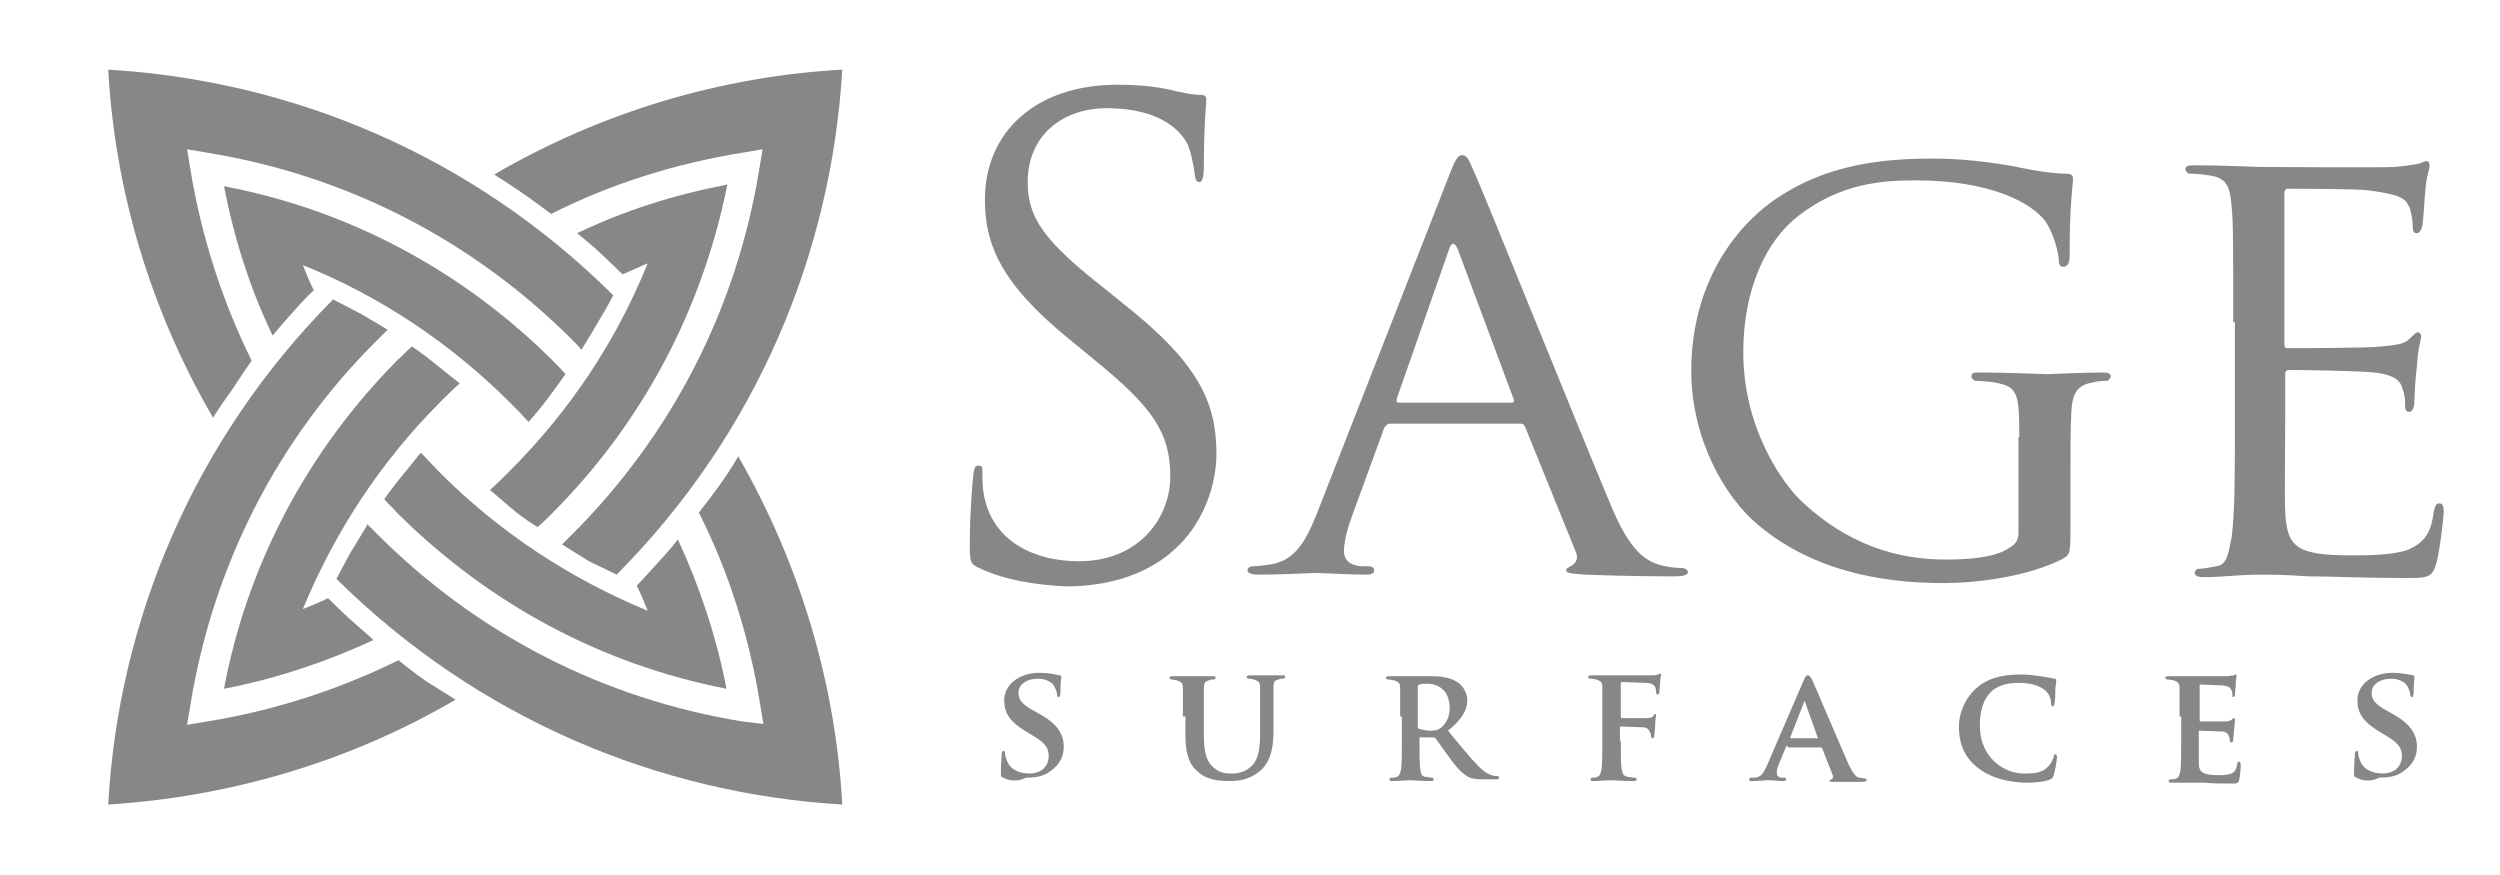 <?xml version="1.0" encoding="utf-8"?>
<!-- Generator: Adobe Illustrator 25.2.3, SVG Export Plug-In . SVG Version: 6.00 Build 0)  -->
<svg version="1.1" id="Layer_1" xmlns="http://www.w3.org/2000/svg" xmlns:xlink="http://www.w3.org/1999/xlink" x="0px" y="0px"
	 viewBox="0 0 298 104.3" style="enable-background:new 0 0 298 104.3;" xml:space="preserve">
<style type="text/css">
	.Arched_x0020_Green{fill:url(#SVGID_1_);stroke:#FFFFFF;stroke-width:0.25;stroke-miterlimit:1;}
	.st0{fill:#878787;}
</style>
<linearGradient id="SVGID_1_" gradientUnits="userSpaceOnUse" x1="-63.667" y1="-73" x2="-62.96" y2="-73.707">
	<stop  offset="0" style="stop-color:#20AC4B"/>
	<stop  offset="0.983" style="stop-color:#19361A"/>
</linearGradient>
<g>
	<g>
		<path class="st0" d="M116.7,67.7c-1.1-0.5-1.1-0.8-1.1-2.9c0-3.8,0.3-6.9,0.4-8.1c0.1-0.8,0.2-1.2,0.6-1.2c0.5,0,0.5,0.2,0.5,0.8
			c0,0.7,0,1.8,0.2,2.8c1.1,5.6,6.2,7.8,11.3,7.8c7.3,0,10.9-5.3,10.9-10.1c0-5.3-2.2-8.3-8.8-13.7l-3.4-2.8
			c-8.1-6.6-9.9-11.3-9.9-16.5c0-8.1,6.1-13.7,15.8-13.7c3,0,5.2,0.3,7.1,0.8c1.4,0.3,2.1,0.4,2.7,0.4c0.6,0,0.8,0.2,0.8,0.5
			c0,0.4-0.3,2.9-0.3,8.1c0,1.2-0.2,1.8-0.5,1.8c-0.5,0-0.5-0.4-0.6-1c-0.1-0.9-0.5-3-1-3.8c-0.5-0.8-2.5-4-9.5-4
			c-5.3,0-9.4,3.3-9.4,8.8c0,4.3,2,7.1,9.3,12.8l2.1,1.7c9,7.1,11.1,11.8,11.1,17.9c0,3.1-1.2,8.9-6.5,12.6
			c-3.3,2.3-7.4,3.2-11.5,3.2C123.4,69.7,119.9,69.2,116.7,67.7z"/>
		<path class="st0" d="M172.7,21c0.8-2.1,1.1-2.5,1.6-2.5c0.7,0,0.9,0.9,1.6,2.4c1.2,2.7,12,29.5,16.1,39.3c2.4,5.8,4.3,6.6,5.7,7.1
			c1,0.3,2,0.4,2.7,0.4c0.4,0,0.8,0.2,0.8,0.5c0,0.4-0.8,0.5-1.5,0.5c-1,0-5.9,0-10.6-0.2c-1.3-0.1-2.4-0.1-2.4-0.5
			c0-0.3,0.2-0.3,0.5-0.5c0.4-0.2,1.1-0.7,0.6-1.8l-6-14.8c-0.2-0.3-0.2-0.4-0.6-0.4h-15.5c-0.3,0-0.5,0.2-0.7,0.5l-3.8,10.4
			c-0.6,1.6-1,3.2-1,4.3c0,1.3,1.1,1.8,2.3,1.8h0.6c0.5,0,0.7,0.2,0.7,0.5c0,0.4-0.4,0.5-1,0.5c-1.6,0-5.3-0.2-6-0.2
			c-0.7,0-4,0.2-6.8,0.2c-0.8,0-1.3-0.2-1.3-0.5c0-0.3,0.3-0.5,0.6-0.5c0.5,0,1.4-0.1,2-0.2c3-0.4,4.3-2.7,5.6-5.9L172.7,21z
			 M180.2,48c0.3,0,0.3-0.2,0.2-0.5l-6.6-17.7c-0.4-1-0.8-1-1.1,0l-6.2,17.7c-0.1,0.3,0,0.5,0.2,0.5H180.2z"/>
		<path class="st0" d="M240.7,52.1c0-5.3-0.2-6-2.9-6.5c-0.5-0.1-1.7-0.2-2.3-0.2c-0.2,0-0.5-0.3-0.5-0.5c0-0.5,0.3-0.5,1.1-0.5
			c3,0,7.5,0.2,7.9,0.2c0.3,0,4.5-0.2,6.5-0.2c0.8,0,1.1,0.1,1.1,0.5c0,0.2-0.3,0.5-0.5,0.5c-0.5,0-0.9,0-1.7,0.2
			c-1.8,0.3-2.4,1.3-2.5,3.6c-0.1,2.1-0.1,4-0.1,6.7v7.2c0,3-0.1,3-0.9,3.5c-4.3,2.2-10.4,2.9-14.2,2.9c-5.1,0-14.6-0.6-22.1-6.9
			c-4.1-3.4-8-10.4-8-18.4c0-10.4,5.3-17.7,11.2-21.2c6-3.7,12.7-4.1,17.8-4.1c4.3,0,9,0.8,10.3,1.1c1.4,0.3,3.7,0.7,5.4,0.7
			c0.7,0,0.8,0.3,0.8,0.6c0,0.9-0.4,2.7-0.4,9.1c0,1.1-0.3,1.4-0.8,1.4c-0.4,0-0.5-0.4-0.5-1c-0.1-0.8-0.5-2.7-1.5-4.3
			c-1.7-2.4-6.8-5-15.5-5c-4,0-8.9,0.3-14,4.2c-3.9,3-6.6,8.8-6.6,16.3c0,9.1,4.7,15.7,7.1,17.9c5.3,4.9,11,6.8,17.1,6.8
			c2.4,0,5.5-0.2,7.2-1.2c0.8-0.5,1.4-0.8,1.4-2V52.1z"/>
		<path class="st0" d="M266.2,38.4c0-10,0-11.9-0.2-13.9c-0.2-2.2-0.5-3.3-2.7-3.6c-0.5-0.1-1.7-0.2-2.3-0.2c-0.2,0-0.5-0.3-0.5-0.5
			c0-0.4,0.3-0.5,1.1-0.5c3,0,7.4,0.2,7.8,0.2c0.5,0,14.5,0.1,16,0c1.3-0.1,2.5-0.3,3-0.4c0.3-0.1,0.6-0.3,0.9-0.3
			c0.2,0,0.3,0.3,0.3,0.6c0,0.5-0.4,1.2-0.5,3c-0.1,0.6-0.2,3.5-0.4,4.3c-0.1,0.3-0.3,0.7-0.6,0.7c-0.4,0-0.5-0.3-0.5-0.8
			c0-0.5-0.1-1.5-0.4-2.3c-0.5-1.1-1.1-1.5-4.8-2c-1.1-0.2-8.9-0.2-9.7-0.2c-0.3,0-0.4,0.2-0.4,0.7v17.6c0,0.5,0,0.7,0.4,0.7
			c0.8,0,9.7,0,11.2-0.2c1.6-0.2,2.6-0.2,3.3-0.9c0.5-0.5,0.8-0.8,1-0.8c0.2,0,0.4,0.2,0.4,0.5c0,0.4-0.4,1.4-0.5,3.6
			c-0.2,1.3-0.3,3.7-0.3,4.2c0,0.5-0.2,1.2-0.6,1.2c-0.3,0-0.5-0.2-0.5-0.6c0-0.6,0-1.3-0.3-2.1c-0.2-0.9-0.8-1.7-3.4-2
			c-1.8-0.2-9-0.3-10.1-0.3c-0.4,0-0.5,0.2-0.5,0.5v5.4c0,2.2-0.1,9.7,0,11c0.2,4.3,1.4,5.2,8,5.2c1.7,0,4.9,0,6.7-0.7
			c1.8-0.8,2.7-1.9,3-4.5c0.2-0.8,0.3-1,0.7-1c0.4,0,0.5,0.5,0.5,1c0,0.5-0.5,4.9-0.9,6.2c-0.5,1.7-1.1,1.7-3.7,1.7
			c-5,0-8.9-0.2-11.6-0.2c-2.8-0.2-4.6-0.2-5.6-0.2c-0.2,0-1.4,0-2.9,0.1c-1.3,0.1-2.8,0.2-3.9,0.2c-0.7,0-1.1-0.2-1.1-0.5
			c0-0.2,0.2-0.5,0.5-0.5c0.6,0,1.4-0.2,2.1-0.3c1.3-0.2,1.4-1.5,1.8-3.4c0.4-2.7,0.4-7.8,0.4-14V38.4z"/>
	</g>
	<g>
		<path class="st0" d="M119.6,92.7c-0.3-0.1-0.3-0.2-0.3-0.6c0-0.9,0.1-1.9,0.1-2.2c0-0.2,0.1-0.4,0.2-0.4c0.2,0,0.2,0.2,0.2,0.3
			c0,0.2,0.1,0.6,0.2,0.8c0.4,1.2,1.6,1.6,2.7,1.6c1.5,0,2.3-0.9,2.3-2.1c0-0.7-0.2-1.4-1.7-2.3l-1-0.6c-2-1.2-2.6-2.3-2.6-3.7
			c0-2,1.9-3.3,4.2-3.3c1.1,0,1.9,0.2,2.4,0.3c0.2,0,0.2,0.1,0.2,0.2c0,0.2-0.1,0.7-0.1,1.9c0,0.3-0.1,0.5-0.2,0.5
			c-0.1,0-0.2-0.1-0.2-0.3c0-0.2-0.1-0.6-0.4-1.1c-0.2-0.3-0.8-0.8-1.9-0.8c-1.2,0-2.3,0.6-2.3,1.7c0,0.7,0.3,1.3,1.8,2.1l0.7,0.4
			c2.2,1.2,2.9,2.5,2.9,3.9c0,1.2-0.5,2.2-1.7,3c-0.8,0.6-1.9,0.7-2.8,0.7C121.3,93.2,120.3,93.1,119.6,92.7z"/>
		<path class="st0" d="M141,85.4c0-2.5,0-2.9,0-3.4c0-0.6-0.2-0.7-0.7-0.9c-0.1,0-0.4-0.1-0.6-0.1c-0.2,0-0.3-0.1-0.3-0.2
			c0-0.1,0.1-0.2,0.4-0.2c0.9,0,2,0,2.5,0c0.4,0,1.5,0,2.2,0c0.2,0,0.4,0,0.4,0.2c0,0.1-0.1,0.2-0.3,0.2c-0.2,0-0.3,0-0.5,0.1
			c-0.4,0.1-0.6,0.3-0.6,0.9c0,0.5,0,1,0,3.4v2.3c0,2.4,0.5,3.3,1.3,3.9c0.7,0.6,1.5,0.6,2.1,0.6c0.7,0,1.6-0.2,2.3-0.9
			c0.9-0.9,1-2.3,1-4v-2c0-2.5,0-2.9,0-3.4c0-0.6-0.2-0.7-0.7-0.9c-0.1,0-0.4-0.1-0.6-0.1c-0.2,0-0.3-0.1-0.3-0.2
			c0-0.1,0.1-0.2,0.3-0.2c0.9,0,2,0,2,0c0.2,0,1.3,0,2,0c0.2,0,0.3,0,0.3,0.2c0,0.1-0.1,0.2-0.3,0.2c-0.2,0-0.3,0-0.5,0.1
			c-0.5,0.1-0.6,0.3-0.6,0.9c0,0.5,0,1,0,3.4v1.7c0,1.8-0.2,3.7-1.6,4.9c-1.2,1-2.5,1.2-3.6,1.2c-0.9,0-2.6,0-3.8-1.1
			c-0.9-0.7-1.5-1.9-1.5-4.3V85.4z"/>
		<path class="st0" d="M166.9,85.4c0-2.5,0-2.9,0-3.4c0-0.6-0.2-0.7-0.7-0.9c-0.1,0-0.4-0.1-0.7-0.1c-0.2,0-0.3-0.1-0.3-0.2
			c0-0.1,0.1-0.2,0.4-0.2c0.9,0,1.9,0,2.3,0c0.6,0,2.1,0,2.6,0c1.1,0,2.3,0.1,3.2,0.7c0.5,0.3,1.2,1.1,1.2,2.2
			c0,1.2-0.7,2.3-2.3,3.6c1.5,1.8,2.7,3.3,3.7,4.3c0.9,0.9,1.5,1,1.8,1.1c0.2,0,0.3,0,0.4,0s0.2,0.1,0.2,0.2c0,0.1-0.1,0.2-0.3,0.2
			h-1.6c-0.9,0-1.4-0.1-1.8-0.3c-0.7-0.4-1.4-1.1-2.3-2.4c-0.7-0.9-1.4-2-1.6-2.2c-0.1-0.1-0.2-0.1-0.3-0.1l-1.5,0
			c-0.1,0-0.1,0-0.1,0.1v0.2c0,1.5,0,2.8,0.1,3.5c0.1,0.5,0.1,0.8,0.6,0.9c0.2,0,0.6,0.1,0.8,0.1c0.1,0,0.2,0.1,0.2,0.2
			c0,0.1-0.1,0.2-0.3,0.2c-1,0-2.4-0.1-2.6-0.1c-0.3,0-1.4,0.1-2.1,0.1c-0.2,0-0.3-0.1-0.3-0.2c0-0.1,0.1-0.2,0.3-0.2
			c0.2,0,0.4,0,0.6-0.1c0.3-0.1,0.4-0.4,0.5-0.9c0.1-0.7,0.1-2,0.1-3.5V85.4z M169,86.6c0,0.2,0,0.2,0.2,0.3
			c0.4,0.1,0.9,0.2,1.3,0.2c0.7,0,0.9-0.1,1.2-0.3c0.5-0.4,1.1-1.1,1.1-2.4c0-2.3-1.6-2.9-2.6-2.9c-0.4,0-0.8,0-1,0.1
			c-0.1,0-0.2,0.1-0.2,0.2V86.6z"/>
		<path class="st0" d="M193.2,88.3c0,1.6,0,2.7,0.1,3.4c0.1,0.5,0.2,0.8,0.7,0.9c0.2,0,0.6,0.1,0.8,0.1c0.2,0,0.3,0.1,0.3,0.2
			c0,0.1-0.1,0.2-0.4,0.2c-1.1,0-2.3-0.1-2.7-0.1c-0.4,0-1.5,0.1-2.1,0.1c-0.2,0-0.3,0-0.3-0.2c0-0.1,0.1-0.2,0.2-0.2
			c0.2,0,0.4,0,0.6-0.1c0.3-0.1,0.4-0.4,0.5-0.9c0.1-0.7,0.1-1.9,0.1-3.5v-2.9c0-2.5,0-2.9,0-3.4c0-0.6-0.2-0.7-0.7-0.9
			c-0.1,0-0.4-0.1-0.7-0.1c-0.2,0-0.3-0.1-0.3-0.2c0-0.1,0.1-0.2,0.4-0.2c0.9,0,1.9,0,2.4,0c0.6,0,4.4,0,4.8,0c0.3,0,0.5,0,0.7-0.1
			c0.1,0,0.2-0.1,0.3-0.1c0.1,0,0.1,0.1,0.1,0.2c0,0.1-0.1,0.3-0.1,0.7c0,0.2-0.1,1.1-0.1,1.3c0,0.1-0.1,0.3-0.2,0.3
			c-0.1,0-0.2-0.1-0.2-0.3c0-0.1,0-0.4-0.1-0.6c-0.1-0.2-0.4-0.5-1.1-0.5l-2.8-0.1c-0.1,0-0.2,0-0.2,0.2v3.9c0,0.1,0,0.2,0.1,0.2
			l2.3,0c0.3,0,0.5,0,0.8,0c0.3,0,0.6-0.1,0.7-0.3c0.1-0.1,0.1-0.2,0.2-0.2c0.1,0,0.1,0.1,0.1,0.2c0,0.1-0.1,0.5-0.1,1.1
			c0,0.3-0.1,1.1-0.1,1.2c0,0.1,0,0.4-0.2,0.4c-0.1,0-0.2-0.1-0.2-0.2c0-0.1,0-0.3-0.1-0.5c-0.1-0.2-0.3-0.6-0.8-0.6
			c-0.4,0-2.4-0.1-2.7-0.1c-0.1,0-0.1,0-0.1,0.1V88.3z"/>
		<path class="st0" d="M213.1,88.9c-0.1,0-0.1,0-0.2,0.1l-0.9,2.2c-0.2,0.4-0.2,0.8-0.2,1c0,0.3,0.2,0.5,0.7,0.5h0.2
			c0.2,0,0.2,0.1,0.2,0.2c0,0.1-0.1,0.2-0.3,0.2c-0.6,0-1.3-0.1-1.9-0.1c-0.2,0-1.1,0.1-1.9,0.1c-0.2,0-0.3,0-0.3-0.2
			c0-0.1,0.1-0.2,0.2-0.2c0.2,0,0.3,0,0.5,0c0.8-0.1,1-0.6,1.4-1.4l4.4-10.2c0.2-0.5,0.3-0.6,0.5-0.6c0.2,0,0.3,0.2,0.5,0.5
			c0.4,0.9,3.2,7.5,4.3,10c0.7,1.5,1.1,1.7,1.4,1.7c0.2,0,0.4,0.1,0.6,0.1c0.2,0,0.2,0.1,0.2,0.2c0,0.1-0.1,0.2-0.7,0.2
			c-0.6,0-1.8,0-3.2,0c-0.3,0-0.5,0-0.5-0.1c0-0.1,0-0.2,0.2-0.2c0.1,0,0.2-0.2,0.2-0.4l-1.3-3.3c0-0.1-0.1-0.1-0.2-0.1H213.1z
			 M216.7,88C216.7,88,216.8,87.9,216.7,88l-1.5-4.2c0-0.1,0-0.2-0.1-0.2c-0.1,0-0.1,0.1-0.1,0.2l-1.6,4.1c0,0.1,0,0.1,0.1,0.1
			H216.7z"/>
		<path class="st0" d="M235.6,91.4c-1.7-1.4-2.1-3.2-2.1-4.8c0-1.1,0.4-3,2-4.5c1.2-1.1,2.8-1.7,5.3-1.7c1,0,1.7,0.1,2.4,0.2
			c0.6,0.1,1.2,0.2,1.7,0.3c0.2,0,0.2,0.1,0.2,0.2c0,0.1,0,0.3-0.1,0.9c0,0.5,0,1.4-0.1,1.8c0,0.2-0.1,0.4-0.2,0.4
			c-0.1,0-0.2-0.1-0.2-0.3c0-0.5-0.2-1.1-0.6-1.5c-0.6-0.6-1.7-1-3.2-1c-1.5,0-2.4,0.3-3.2,0.9c-1.2,1.1-1.5,2.6-1.5,4.2
			c0,3.9,3,5.7,5.2,5.7c1.5,0,2.3-0.1,3-0.9c0.3-0.3,0.5-0.8,0.6-1.1c0-0.2,0.1-0.3,0.2-0.3c0.1,0,0.2,0.2,0.2,0.3
			c0,0.2-0.2,1.6-0.4,2.2c-0.1,0.3-0.2,0.4-0.4,0.5c-0.7,0.3-1.9,0.4-3,0.4C239.1,93.2,237.2,92.7,235.6,91.4z"/>
		<path class="st0" d="M259.8,85.4c0-2.5,0-2.9,0-3.4c0-0.6-0.2-0.7-0.7-0.9c-0.1,0-0.4-0.1-0.7-0.1c-0.2,0-0.3-0.1-0.3-0.2
			c0-0.1,0.1-0.2,0.4-0.2c0.9,0,1.9,0,2.4,0c0.5,0,4.3,0,4.6,0c0.3,0,0.6-0.1,0.7-0.1c0.1,0,0.2-0.1,0.3-0.1c0.1,0,0.1,0.1,0.1,0.2
			c0,0.1-0.1,0.3-0.1,1.1c0,0.2-0.1,0.9-0.1,1.1c0,0.1-0.1,0.3-0.2,0.3c-0.1,0-0.1-0.1-0.1-0.2c0-0.1,0-0.4-0.1-0.6
			c-0.1-0.3-0.3-0.5-1.1-0.6c-0.3,0-2.3-0.1-2.6-0.1c-0.1,0-0.1,0.1-0.1,0.2v4c0,0.1,0,0.2,0.1,0.2c0.4,0,2.6,0,2.9,0
			c0.4,0,0.7-0.1,0.8-0.2c0.1-0.1,0.2-0.2,0.3-0.2c0.1,0,0.1,0.1,0.1,0.2c0,0.1,0,0.4-0.1,1.2c0,0.3-0.1,1-0.1,1.1
			c0,0.1,0,0.4-0.2,0.4c-0.1,0-0.2-0.1-0.2-0.1c0-0.2,0-0.4-0.1-0.6c-0.1-0.3-0.3-0.6-0.9-0.6c-0.3,0-2.2-0.1-2.6-0.1
			c-0.1,0-0.1,0.1-0.1,0.2v1.3c0,0.6,0,1.9,0,2.4c0,1.1,0.6,1.4,2.3,1.4c0.4,0,1.1,0,1.6-0.2c0.4-0.2,0.6-0.5,0.7-1.2
			c0-0.2,0.1-0.2,0.2-0.2c0.1,0,0.2,0.2,0.2,0.4c0,0.4-0.1,1.5-0.2,1.8c-0.1,0.4-0.3,0.4-0.9,0.4c-1.3,0-2.3,0-3.1-0.1
			c-0.8,0-1.5,0-1.9,0c-0.2,0-0.6,0-1,0c-0.4,0-0.8,0-1.2,0c-0.2,0-0.3-0.1-0.3-0.2c0-0.1,0.1-0.2,0.3-0.2c0.2,0,0.4,0,0.6-0.1
			c0.3-0.1,0.4-0.4,0.5-0.9c0.1-0.7,0.1-2,0.1-3.5V85.4z"/>
		<path class="st0" d="M280.9,92.7c-0.3-0.1-0.3-0.2-0.3-0.6c0-0.9,0.1-1.9,0.1-2.2c0-0.2,0.1-0.4,0.2-0.4c0.2,0,0.2,0.2,0.2,0.3
			c0,0.2,0.1,0.6,0.2,0.8c0.4,1.2,1.6,1.6,2.7,1.6c1.5,0,2.3-0.9,2.3-2.1c0-0.7-0.2-1.4-1.7-2.3l-1-0.6c-2-1.2-2.6-2.3-2.6-3.7
			c0-2,1.9-3.3,4.2-3.3c1.1,0,1.9,0.2,2.4,0.3c0.2,0,0.2,0.1,0.2,0.2c0,0.2-0.1,0.7-0.1,1.9c0,0.3-0.1,0.5-0.2,0.5
			c-0.1,0-0.2-0.1-0.2-0.3c0-0.2-0.1-0.6-0.4-1.1c-0.2-0.3-0.8-0.8-1.9-0.8c-1.2,0-2.3,0.6-2.3,1.7c0,0.7,0.3,1.3,1.8,2.1l0.7,0.4
			c2.2,1.2,2.9,2.5,2.9,3.9c0,1.2-0.5,2.2-1.7,3c-0.8,0.6-1.9,0.7-2.8,0.7C282.6,93.2,281.6,93.1,280.9,92.7z"/>
	</g>
	<path class="st0" d="M41.7,66c-0.8,1.5-1.6,3-1.6,3C57,85.7,78.5,94.6,100.4,95.9c-0.8-14.4-5-28.6-12.4-41.5c0,0-0.9,1.6-2.2,3.4
		c-1.3,1.8-2.5,3.3-2.5,3.3c3.6,7.1,6,14.8,7.3,22.8l0.4,2.4l0,0L88.5,86C71.9,83.3,56.9,75.6,45,63.7c-0.4-0.4-0.8-0.8-1.2-1.2
		C43.8,62.6,42.6,64.5,41.7,66z"/>
	<path class="st0" d="M65.3,47.5c-1.2,1.6-2.3,2.8-2.3,2.8c-0.7-0.8-1.5-1.6-2.2-2.3c-7.1-7.1-15.5-12.7-24.7-16.4l0,0
		c0.4,1,0.8,2,1.3,3c0,0-1.1,1-2.3,2.4c-1.2,1.3-2.6,3-2.6,3c-2.7-5.6-4.6-11.6-5.8-17.8l0,0C41.5,25,55,32.2,65.8,42.9
		c0.5,0.5,1.1,1.1,1.6,1.7C67.4,44.6,66.5,45.9,65.3,47.5z"/>
	<path class="st0" d="M48.1,56.5c-1.1,1.3-2.3,3-2.3,3c0.5,0.6,1.1,1.1,1.6,1.7C58.3,72,71.7,79.2,86.6,82.1
		c-1.2-6.2-3.2-12.2-5.8-17.8c0,0-0.8,1.1-2.5,2.9c-1.6,1.8-2.4,2.6-2.4,2.6c0.5,1,0.9,2,1.3,3c-9.2-3.8-17.6-9.3-24.7-16.4
		c-0.8-0.8-1.5-1.6-2.3-2.4C50.2,53.8,49.2,55.2,48.1,56.5z"/>
	<path class="st0" d="M73.1,35.2C56.3,18.5,34.8,9.6,12.9,8.3c0.8,14.4,5,28.6,12.5,41.5c0,0,0.5-0.9,2.3-3.4C29.4,43.8,30,43,30,43
		c-3.5-7.1-6-14.8-7.3-22.8l-0.4-2.4l2.4,0.4c16.6,2.7,31.6,10.4,43.5,22.3c0.4,0.4,0.8,0.8,1.1,1.2c0,0,1.2-1.9,2.1-3.5
		C72.4,36.6,73.1,35.2,73.1,35.2z"/>
	<path class="st0" d="M61.1,60.7c-1.3-1.1-2.7-2.3-2.7-2.3c0.8-0.7,1.6-1.5,2.4-2.3c7.1-7.1,12.7-15.5,16.4-24.7c-1,0.4-2,0.9-3,1.3
		c0,0-1.2-1.2-2.6-2.5c-1.4-1.3-2.8-2.4-2.8-2.4c5.6-2.7,11.6-4.6,17.9-5.8C83.7,37,76.5,50.5,65.8,61.2c-0.6,0.6-1.1,1.1-1.7,1.6
		C64.1,62.9,62.4,61.8,61.1,60.7z"/>
	<path class="st0" d="M41.6,73.7c-1.1-1-2.5-2.4-2.5-2.4c-1,0.5-2,0.9-3,1.3l0,0c3.8-9.2,9.3-17.6,16.4-24.7
		c0.8-0.8,1.5-1.5,2.3-2.2c0,0-1.4-1.1-3-2.4c-1.6-1.3-2.7-2-2.7-2c-0.6,0.5-1.1,1.1-1.7,1.6C36.7,53.7,29.5,67.2,26.7,82.1l0,0
		c6.2-1.2,12.2-3.2,17.8-5.8C44.5,76.2,42.7,74.7,41.6,73.7z"/>
	<path class="st0" d="M73.5,68.5c16.7-16.8,25.6-38.3,26.9-60.2c-14.4,0.8-28.6,5-41.5,12.5c0,0,1.6,1,3.2,2.1
		c1.6,1.1,3.6,2.6,3.6,2.6c7.1-3.6,14.8-6,22.8-7.3l2.4-0.4l0,0l-0.4,2.4c-2.7,16.6-10.4,31.6-22.3,43.5c-0.4,0.4-0.8,0.8-1.2,1.2
		c0,0,1.9,1.2,3.2,2C71.7,67.6,73.5,68.5,73.5,68.5z"/>
	<path class="st0" d="M54.3,83.4C41.5,90.9,27.2,95,12.9,95.9C14.1,74,23.1,52.4,39.7,35.7c0,0,1.4,0.7,3.3,1.7
		c1.9,1.1,3.2,1.9,3.2,1.9c-0.4,0.4-0.8,0.8-1.2,1.2C33.1,52.3,25.4,67.4,22.7,84l-0.4,2.4l2.4-0.4c8-1.3,15.7-3.8,22.8-7.3
		c0,0,2.1,1.7,3.3,2.5C52.1,82,54.3,83.4,54.3,83.4z"/>
</g>
</svg>
